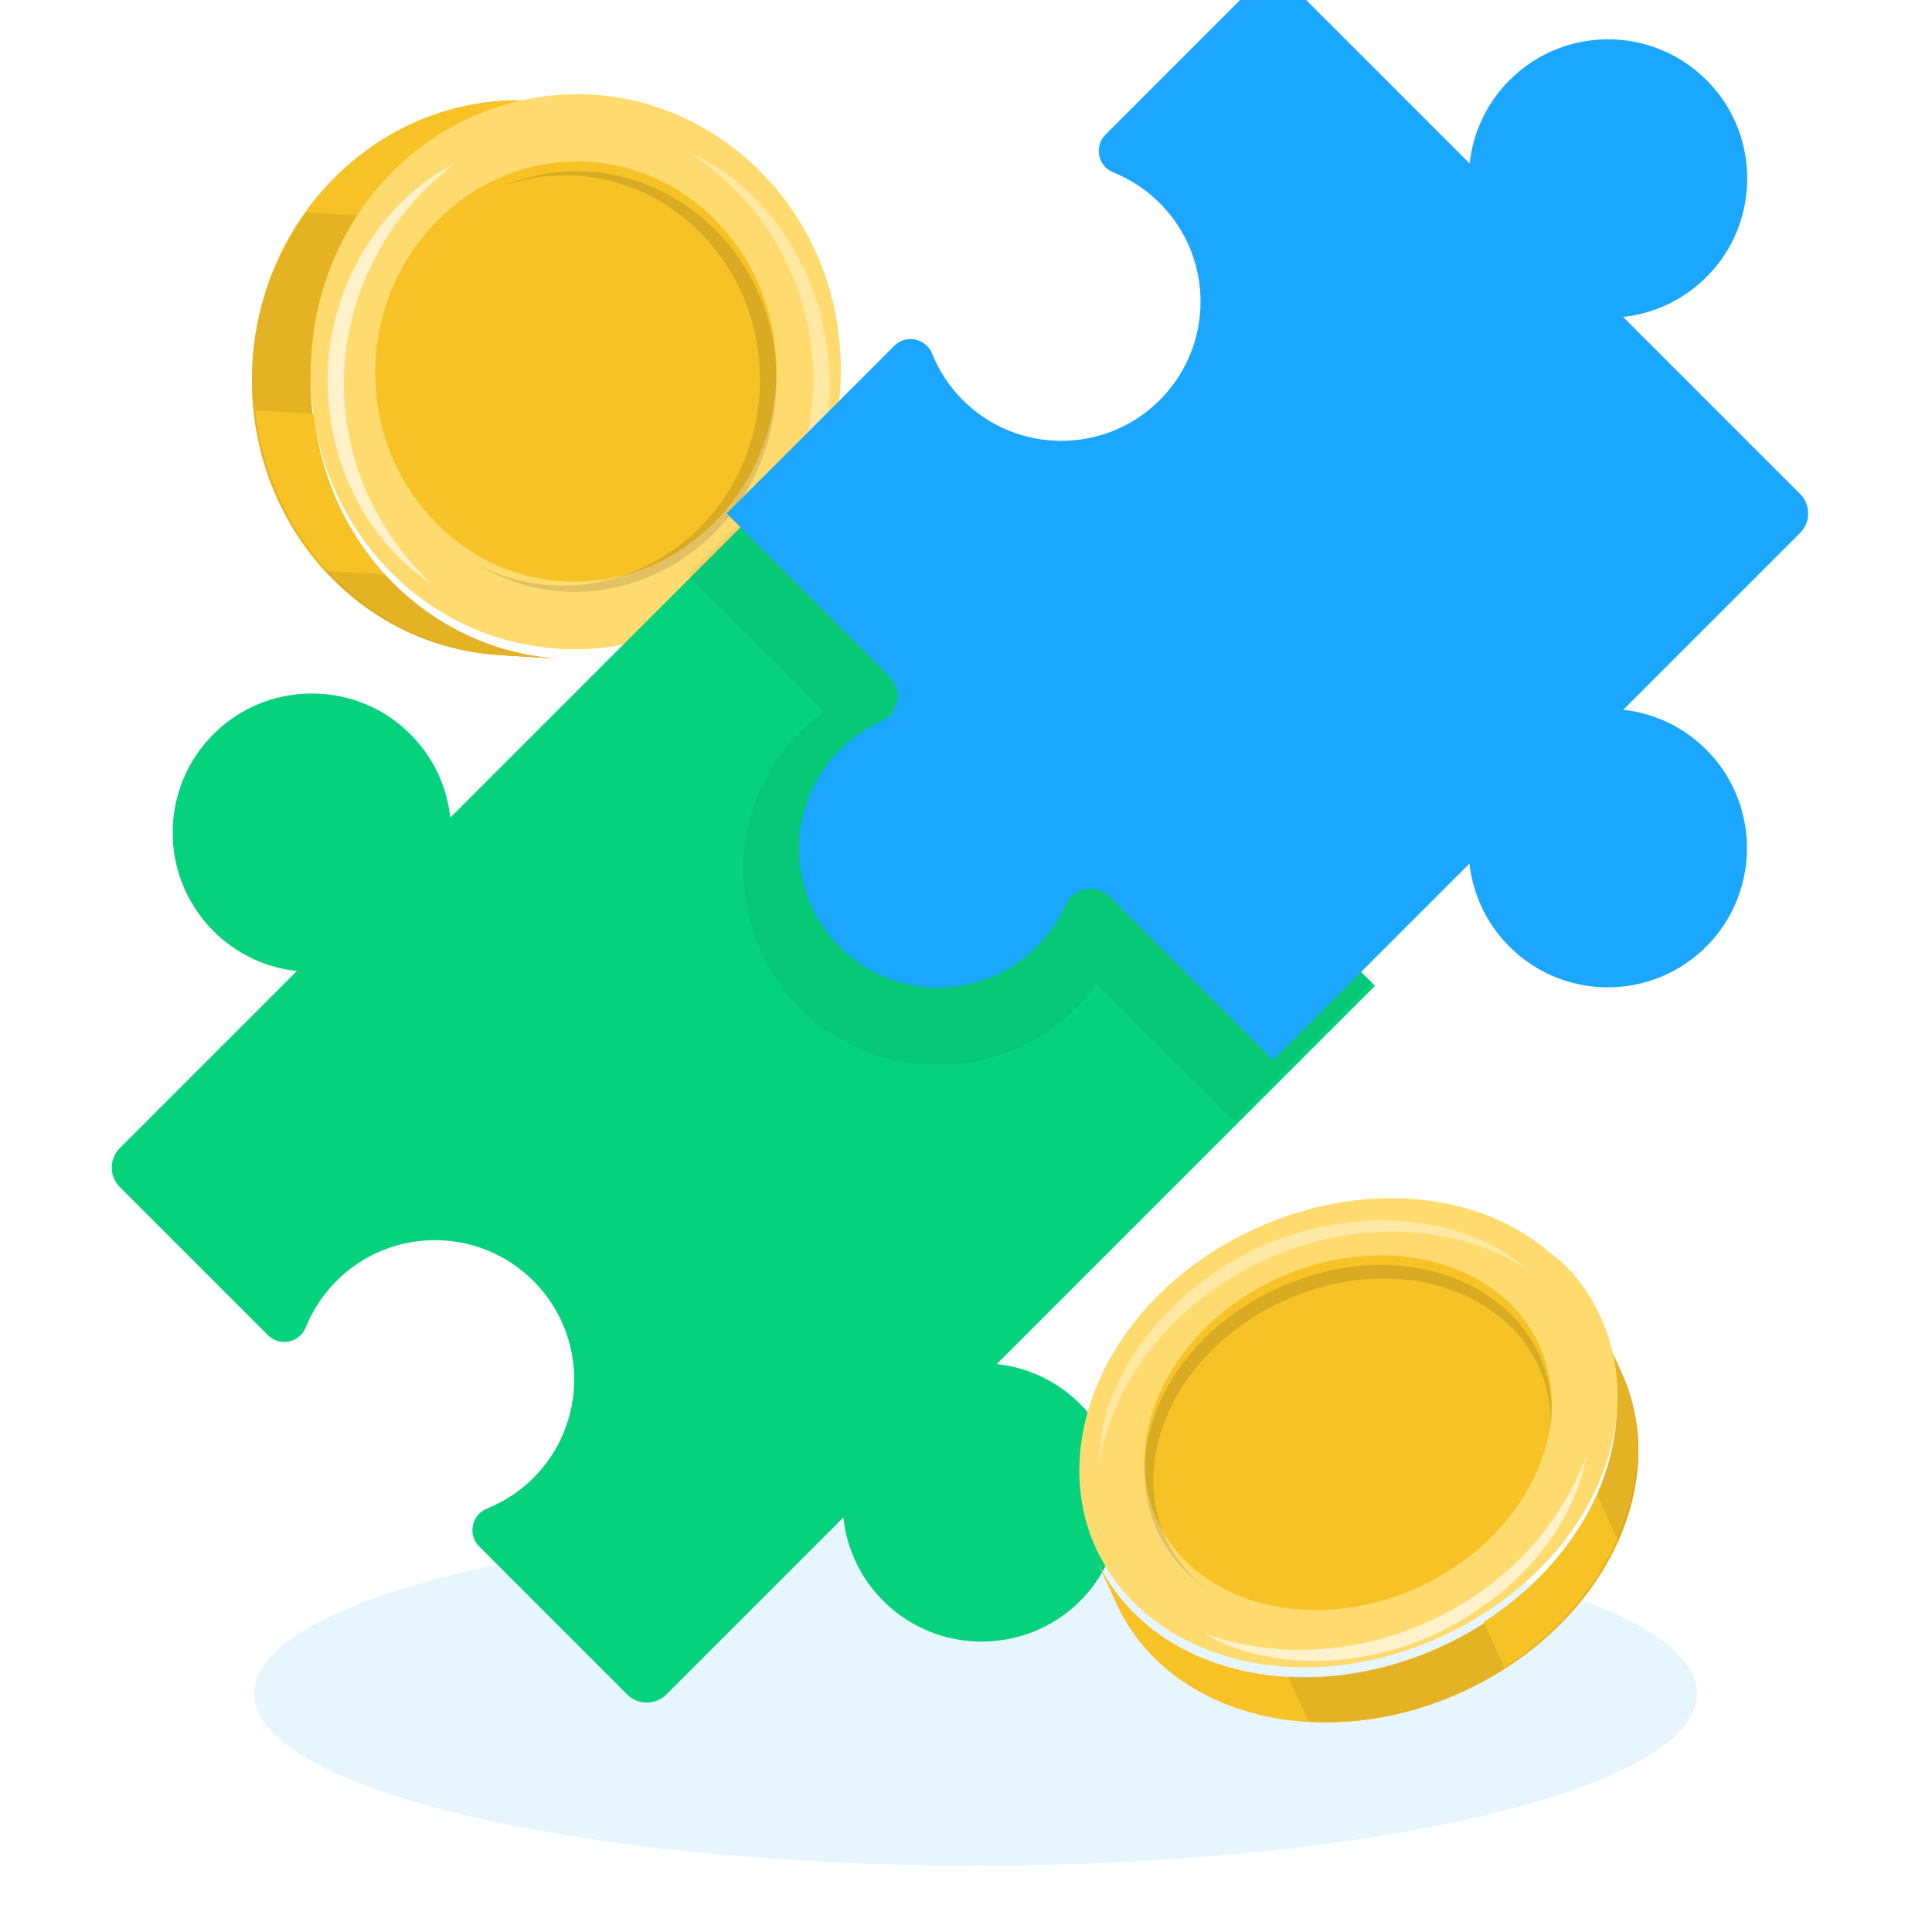 <?xml version="1.0" encoding="UTF-8"?> <svg xmlns="http://www.w3.org/2000/svg" width="320" height="320" viewBox="0 0 320 320" fill="none"><path d="M98.201 17.298C73.862 15.799 53.134 35.001 51.563 60.502C50.012 85.685 68.207 107.604 92.546 109.103L82.81 108.503C58.471 107.004 40.257 85.404 41.828 59.902C43.379 34.72 64.126 15.199 88.465 16.699L98.201 17.298Z" fill="#FFB961"></path><path d="M98.201 17.298C73.862 15.799 53.134 35.001 51.563 60.502C50.012 85.685 68.207 107.604 92.546 109.103L82.81 108.503C58.471 107.004 40.257 85.404 41.828 59.902C43.379 34.72 64.126 15.199 88.465 16.699L98.201 17.298Z" fill="#F6C226"></path><g opacity="0.6"><path d="M51.563 60.502C52.132 51.258 55.42 42.501 60.416 35.769L50.68 35.169C45.665 42.22 42.397 50.658 41.827 59.902C40.276 85.085 58.471 107.004 82.81 108.503L92.546 109.103C68.511 107.623 50.012 85.684 51.563 60.502Z" fill="black" fill-opacity="0.13"></path></g><path d="M51.985 68.528L42.249 67.928C44.585 89.51 61.514 107.192 83.114 108.522L92.85 109.122C70.945 107.773 54.301 90.428 51.985 68.528Z" fill="#F6C226"></path><g opacity="0.6"><path d="M63.781 95.172L54.045 94.573C61.484 102.71 71.553 107.81 82.81 108.504L92.546 109.103C81.289 108.41 71.239 102.991 63.781 95.172Z" fill="black" fill-opacity="0.13"></path></g><g filter="url(#filter0_i_173_231)"><path d="M92.545 109.103C68.206 107.604 49.992 86.003 51.563 60.502C52.977 37.551 69.956 19.718 91.164 17.505C117.603 14.654 140.95 37.21 139.183 65.899C137.985 85.344 125.384 101.527 108.258 106.871C103.557 108.821 98.022 109.44 92.545 109.103Z" fill="#FFDB6F"></path></g><g opacity="0.4"><path d="M75.304 27.087C64.086 35.675 57.825 48.089 57.039 60.84C56.254 73.59 60.945 86.678 71.328 96.597C60.768 89.547 53.643 76.309 54.301 60.671C55.244 45.37 64.263 32.807 75.304 27.087Z" fill="white"></path></g><g opacity="0.2"><path d="M109.102 103.084C124.196 96.014 133.638 81.557 134.62 65.618C135.601 49.68 128.006 34.173 114.197 25.323C127.878 31.286 138.192 47.28 137.358 65.787C135.915 84.257 123.735 98.545 109.102 103.084Z" fill="white"></path></g><g opacity="0.4"><path d="M75.304 27.087C64.086 35.675 57.825 48.089 57.039 60.84C56.254 73.59 60.945 86.678 71.328 96.597C60.768 89.547 53.643 76.309 54.301 60.671C55.244 45.37 64.263 32.807 75.304 27.087Z" fill="white"></path></g><g filter="url(#filter1_i_173_231)"><path d="M93.233 97.946C74.979 96.822 61.033 80.284 62.212 61.158C63.39 42.032 79.259 27.331 97.514 28.455C115.768 29.58 129.713 46.118 128.535 65.244C127.357 84.37 111.487 99.071 93.233 97.946Z" fill="#F6C226"></path></g><path d="M79.15 93.559C99.573 104.097 124.305 89.301 125.797 65.075C127.27 41.167 105.169 23.167 83.322 30.781C105.875 21.611 130.106 39.742 128.535 65.244C126.944 91.064 100.063 106.047 79.15 93.559Z" fill="black" fill-opacity="0.12"></path><g opacity="0.2"><path d="M109.102 103.084C124.196 96.014 133.638 81.557 134.62 65.618C135.601 49.68 128.006 34.173 114.197 25.323C127.878 31.286 138.192 47.28 137.358 65.787C135.915 84.257 123.735 98.545 109.102 103.084Z" fill="white"></path></g><path d="M161.576 309C227.574 309 281.076 296.24 281.076 280.5C281.076 264.76 227.574 252 161.576 252C95.578 252 42.076 264.76 42.076 280.5C42.076 296.24 95.578 309 161.576 309Z" fill="#C4E7FF" fill-opacity="0.4"></path><g filter="url(#filter2_ii_173_231)"><path d="M137.222 71.775L227.737 162.29L165.096 224.931C170.141 225.478 175.041 227.679 178.911 231.549C188.302 240.939 187.9 256.418 177.702 265.289C169.123 272.749 156.151 272.766 147.556 265.333C142.904 261.311 140.284 255.921 139.681 250.348L110.37 279.659C108.58 281.449 105.677 281.449 103.887 279.659L79.363 255.135C77.419 253.191 78.101 249.898 80.656 248.871C83.456 247.749 86.081 246.05 88.347 243.783C97.358 234.773 97.354 220.172 88.347 211.165C79.341 202.159 64.74 202.155 55.729 211.165C53.463 213.432 51.763 216.057 50.641 218.857C49.615 221.412 46.321 222.093 44.378 220.15L19.854 195.625C18.064 193.835 18.064 190.932 19.854 189.142L49.165 159.831C44.115 159.289 39.219 157.084 35.35 153.214C25.959 143.823 26.361 128.344 36.559 119.473C45.137 112.013 58.109 111.996 66.705 119.43C71.357 123.452 73.977 128.842 74.58 134.415L137.222 71.775Z" fill="#06D27D"></path></g><path d="M137.222 71.775L227.737 162.29L204.331 185.697L181.624 162.99C180.615 164.392 179.492 165.715 178.26 166.947C171.944 173.263 163.2 176.712 154.273 176.398C145.215 176.083 136.938 172.131 130.972 165.265C120.507 153.228 120.48 135.049 130.915 122.982C131.43 122.379 131.981 121.793 132.544 121.23C133.776 119.999 135.099 118.876 136.501 117.867L113.815 95.181L137.222 71.775Z" fill="black" fill-opacity="0.05"></path><g filter="url(#filter3_i_173_231)"><path d="M283.805 129.025C279.798 124.377 274.426 121.751 268.873 121.131L298.146 91.858C299.936 90.068 299.936 87.165 298.146 85.374L268.84 56.069C274.41 55.466 279.802 52.845 283.824 48.194C291.259 39.596 291.241 26.626 283.783 18.049C274.913 7.847 259.431 7.443 250.037 16.837C246.17 20.705 243.968 25.605 243.422 30.65L214.114 1.343C212.324 -0.448 209.421 -0.448 207.631 1.343L183.108 25.866C181.163 27.811 181.846 31.101 184.399 32.127C187.2 33.253 189.824 34.95 192.092 37.218C201.103 46.228 201.098 60.829 192.092 69.835C183.086 78.842 168.485 78.846 159.474 69.835C157.207 67.568 155.509 64.943 154.384 62.143C153.357 59.589 150.068 58.906 148.122 60.852L120.357 88.616L147.353 115.612C149.63 117.889 148.906 121.726 145.967 123.04C142.985 124.374 140.229 126.374 137.923 129.041C130.488 137.64 130.506 150.609 137.965 159.187C146.836 169.388 162.316 169.791 171.71 160.397C173.758 158.349 175.34 156.011 176.455 153.516C177.766 150.58 181.606 149.865 183.879 152.138L210.873 179.132L243.388 146.617C243.948 151.636 246.146 156.506 249.994 160.354C259.388 169.749 274.87 169.344 283.74 159.142C291.19 150.574 291.217 137.624 283.805 129.025Z" fill="#1BA7FF"></path></g><path d="M181.509 258.156C190.126 276.907 215.591 283.374 238.807 272.705C261.733 262.171 273.703 238.502 265.087 219.751L268.533 227.252C277.149 246.003 265.47 269.538 242.254 280.206C219.328 290.74 193.572 284.408 184.956 265.657L181.509 258.156Z" fill="#FFB961"></path><path d="M181.509 258.156C190.126 276.907 215.591 283.374 238.807 272.705C261.733 262.171 273.703 238.502 265.087 219.751L268.533 227.252C277.149 246.003 265.47 269.538 242.254 280.206C219.328 290.741 193.572 284.408 184.956 265.657L181.509 258.156Z" fill="#F6C226"></path><g opacity="0.6"><path d="M238.807 272.705C230.392 276.572 221.297 278.197 213.297 277.615L216.743 285.115C225.033 285.564 233.838 284.073 242.254 280.206C265.18 269.671 277.149 246.002 268.533 227.252L265.087 219.751C273.595 238.268 261.733 262.171 238.807 272.705Z" fill="black" fill-opacity="0.13"></path></g><path d="M245.739 268.668L249.186 276.169C267.336 264.422 276.072 243.659 268.425 227.017L264.979 219.517C272.733 236.393 264.18 256.788 245.739 268.668Z" fill="#F6C226"></path><g opacity="0.6"><path d="M264.506 247.554L267.953 255.054C272.117 245.76 272.518 235.924 268.533 227.252L265.087 219.751C269.072 228.424 268.381 238.393 264.506 247.554Z" fill="black" fill-opacity="0.13"></path></g><g filter="url(#filter4_i_173_231)"><path d="M265.087 219.751C273.703 238.502 262.023 262.037 238.807 272.706C217.913 282.307 195.191 277.986 184.567 263.281C171.242 244.991 181.671 217.204 207.789 205.203C225.491 197.068 244.964 198.907 256.692 209.131C260.339 211.714 263.148 215.533 265.087 219.751Z" fill="#FFDB6F"></path></g><g opacity="0.4"><path d="M199.529 270.599C211.714 274.936 225.261 273.821 236.869 268.487C248.477 263.152 258.146 253.6 262.684 241.294C260.758 252.399 251.95 263.827 237.838 270.596C223.909 276.997 209.102 276.136 199.529 270.599Z" fill="white"></path></g><g opacity="0.2"><path d="M252.994 210.263C240.569 202.346 223.914 202.051 209.404 208.718C194.894 215.386 184.27 228.216 182.078 242.566C181.766 229.651 191.711 214.578 208.435 206.609C225.374 199.109 242.998 201.514 252.994 210.263Z" fill="white"></path></g><g opacity="0.4"><path d="M199.529 270.599C211.714 274.936 225.261 273.821 236.869 268.487C248.477 263.152 258.146 253.6 262.684 241.294C260.758 252.399 251.95 263.827 237.838 270.596C223.909 276.997 209.102 276.136 199.529 270.599Z" fill="white"></path></g><g filter="url(#filter5_i_173_231)"><path d="M254.93 224.419C261.392 238.482 252.45 256.501 235.038 264.502C217.626 272.503 198.129 267.552 191.666 253.489C185.204 239.426 194.146 221.407 211.558 213.406C228.97 205.405 248.467 210.356 254.93 224.419Z" fill="#F6C226"></path></g><path d="M256.799 236.902C257.784 216.862 234.583 205.381 212.528 215.515C190.763 225.517 183.858 250.264 199.523 262.937C182.191 250.462 188.342 224.074 211.558 213.406C235.064 202.605 259.309 215.593 256.799 236.902Z" fill="black" fill-opacity="0.12"></path><g opacity="0.2"><path d="M252.994 210.263C240.569 202.346 223.914 202.051 209.404 208.718C194.894 215.386 184.27 228.216 182.078 242.566C181.766 229.651 191.711 214.578 208.435 206.609C225.374 199.109 242.998 201.514 252.994 210.263Z" fill="white"></path></g><defs><filter id="filter0_i_173_231" x="51.468" y="15.605" width="87.809" height="93.585" filterUnits="userSpaceOnUse" color-interpolation-filters="sRGB"><feFlood flood-opacity="0" result="BackgroundImageFix"></feFlood><feBlend mode="normal" in="SourceGraphic" in2="BackgroundImageFix" result="shape"></feBlend><feColorMatrix in="SourceAlpha" type="matrix" values="0 0 0 0 0 0 0 0 0 0 0 0 0 0 0 0 0 0 127 0" result="hardAlpha"></feColorMatrix><feOffset dy="-1.656"></feOffset><feGaussianBlur stdDeviation="2.5"></feGaussianBlur><feComposite in2="hardAlpha" operator="arithmetic" k2="-1" k3="1"></feComposite><feColorMatrix type="matrix" values="0 0 0 0 0 0 0 0 0 0 0 0 0 0 0 0 0 0 0.15 0"></feColorMatrix><feBlend mode="normal" in2="shape" result="effect1_innerShadow_173_231"></feBlend></filter><filter id="filter1_i_173_231" x="62.142" y="26.739" width="66.463" height="71.268" filterUnits="userSpaceOnUse" color-interpolation-filters="sRGB"><feFlood flood-opacity="0" result="BackgroundImageFix"></feFlood><feBlend mode="normal" in="SourceGraphic" in2="BackgroundImageFix" result="shape"></feBlend><feColorMatrix in="SourceAlpha" type="matrix" values="0 0 0 0 0 0 0 0 0 0 0 0 0 0 0 0 0 0 127 0" result="hardAlpha"></feColorMatrix><feOffset dy="-1.656"></feOffset><feGaussianBlur stdDeviation="2.5"></feGaussianBlur><feComposite in2="hardAlpha" operator="arithmetic" k2="-1" k3="1"></feComposite><feColorMatrix type="matrix" values="0 0 0 0 0 0 0 0 0 0 0 0 0 0 0 0 0 0 0.15 0"></feColorMatrix><feBlend mode="normal" in2="shape" result="effect1_innerShadow_173_231"></feBlend></filter><filter id="filter2_ii_173_231" x="18.511" y="70.775" width="209.226" height="212.227" filterUnits="userSpaceOnUse" color-interpolation-filters="sRGB"><feFlood flood-opacity="0" result="BackgroundImageFix"></feFlood><feBlend mode="normal" in="SourceGraphic" in2="BackgroundImageFix" result="shape"></feBlend><feColorMatrix in="SourceAlpha" type="matrix" values="0 0 0 0 0 0 0 0 0 0 0 0 0 0 0 0 0 0 127 0" result="hardAlpha"></feColorMatrix><feOffset dy="2"></feOffset><feGaussianBlur stdDeviation="2.5"></feGaussianBlur><feComposite in2="hardAlpha" operator="arithmetic" k2="-1" k3="1"></feComposite><feColorMatrix type="matrix" values="0 0 0 0 1 0 0 0 0 1 0 0 0 0 1 0 0 0 0.23 0"></feColorMatrix><feBlend mode="normal" in2="shape" result="effect1_innerShadow_173_231"></feBlend><feColorMatrix in="SourceAlpha" type="matrix" values="0 0 0 0 0 0 0 0 0 0 0 0 0 0 0 0 0 0 127 0" result="hardAlpha"></feColorMatrix><feOffset dy="-1"></feOffset><feGaussianBlur stdDeviation="1.5"></feGaussianBlur><feComposite in2="hardAlpha" operator="arithmetic" k2="-1" k3="1"></feComposite><feColorMatrix type="matrix" values="0 0 0 0 0 0 0 0 0 0 0 0 0 0 0 0 0 0 0.15 0"></feColorMatrix><feBlend mode="normal" in2="effect1_innerShadow_173_231" result="effect2_innerShadow_173_231"></feBlend></filter><filter id="filter3_i_173_231" x="120.357" y="-3.573" width="179.132" height="182.705" filterUnits="userSpaceOnUse" color-interpolation-filters="sRGB"><feFlood flood-opacity="0" result="BackgroundImageFix"></feFlood><feBlend mode="normal" in="SourceGraphic" in2="BackgroundImageFix" result="shape"></feBlend><feColorMatrix in="SourceAlpha" type="matrix" values="0 0 0 0 0 0 0 0 0 0 0 0 0 0 0 0 0 0 127 0" result="hardAlpha"></feColorMatrix><feOffset dy="-3.573"></feOffset><feGaussianBlur stdDeviation="5.359"></feGaussianBlur><feComposite in2="hardAlpha" operator="arithmetic" k2="-1" k3="1"></feComposite><feColorMatrix type="matrix" values="0 0 0 0 0 0 0 0 0 0 0 0 0 0 0 0 0 0 0.18 0"></feColorMatrix><feBlend mode="normal" in2="shape" result="effect1_innerShadow_173_231"></feBlend></filter><filter id="filter4_i_173_231" x="178.769" y="198.458" width="89.151" height="79.37" filterUnits="userSpaceOnUse" color-interpolation-filters="sRGB"><feFlood flood-opacity="0" result="BackgroundImageFix"></feFlood><feBlend mode="normal" in="SourceGraphic" in2="BackgroundImageFix" result="shape"></feBlend><feColorMatrix in="SourceAlpha" type="matrix" values="0 0 0 0 0 0 0 0 0 0 0 0 0 0 0 0 0 0 127 0" result="hardAlpha"></feColorMatrix><feOffset dy="-1.656"></feOffset><feGaussianBlur stdDeviation="2.5"></feGaussianBlur><feComposite in2="hardAlpha" operator="arithmetic" k2="-1" k3="1"></feComposite><feColorMatrix type="matrix" values="0 0 0 0 0 0 0 0 0 0 0 0 0 0 0 0 0 0 0.15 0"></feColorMatrix><feBlend mode="normal" in2="shape" result="effect1_innerShadow_173_231"></feBlend></filter><filter id="filter5_i_173_231" x="189.564" y="207.921" width="67.468" height="60.409" filterUnits="userSpaceOnUse" color-interpolation-filters="sRGB"><feFlood flood-opacity="0" result="BackgroundImageFix"></feFlood><feBlend mode="normal" in="SourceGraphic" in2="BackgroundImageFix" result="shape"></feBlend><feColorMatrix in="SourceAlpha" type="matrix" values="0 0 0 0 0 0 0 0 0 0 0 0 0 0 0 0 0 0 127 0" result="hardAlpha"></feColorMatrix><feOffset dy="-1.656"></feOffset><feGaussianBlur stdDeviation="2.5"></feGaussianBlur><feComposite in2="hardAlpha" operator="arithmetic" k2="-1" k3="1"></feComposite><feColorMatrix type="matrix" values="0 0 0 0 0 0 0 0 0 0 0 0 0 0 0 0 0 0 0.15 0"></feColorMatrix><feBlend mode="normal" in2="shape" result="effect1_innerShadow_173_231"></feBlend></filter></defs></svg> 